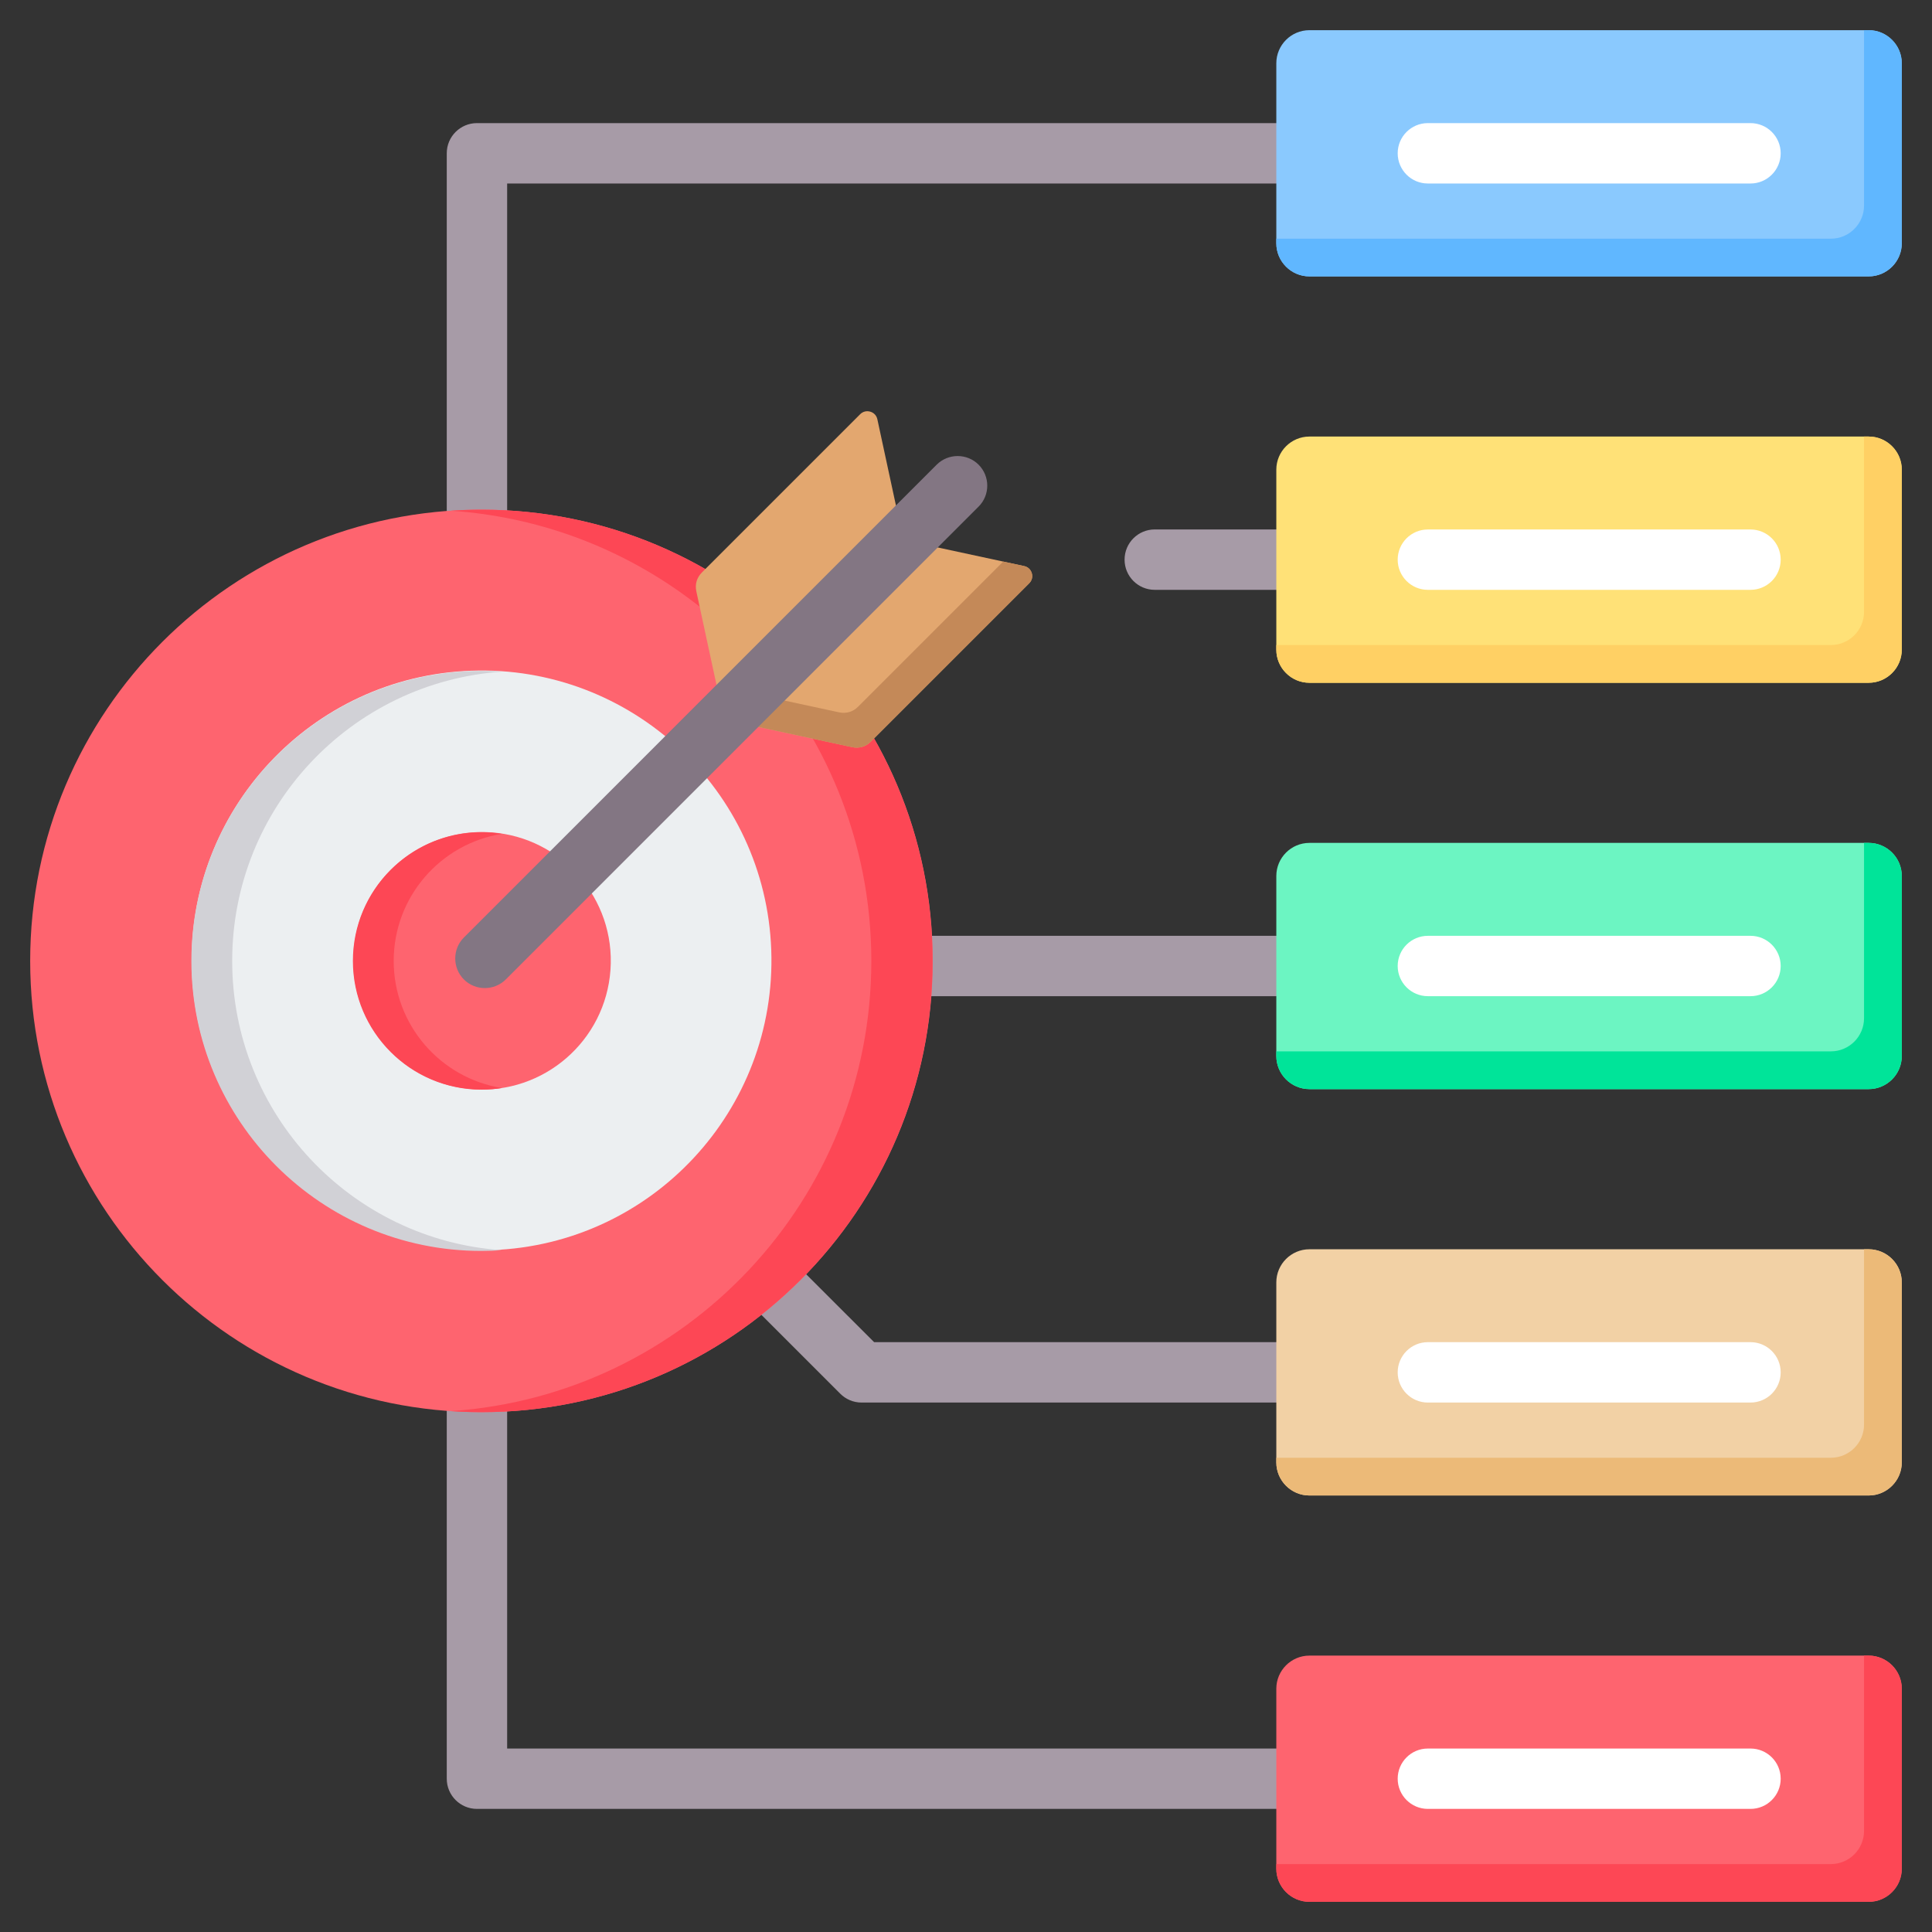 <svg width="50" height="50" viewBox="0 0 50 50" fill="none" xmlns="http://www.w3.org/2000/svg">
<rect x="0" y="0" width="50" height="50" fill="#333333" stroke="none"/>
<g clip-path="url(#clip0_7_1265)">
<path fill-rule="evenodd" clip-rule="evenodd" d="M11.562 14.831V3.967C11.562 3.536 11.912 3.186 12.344 3.186H35.158V4.749H13.125V14.831L11.562 14.831ZM34.073 34.735C34.505 34.735 34.854 35.085 34.854 35.516C34.854 35.948 34.505 36.298 34.073 36.298H22.298C22.08 36.298 21.883 36.209 21.742 36.065L19.673 33.996C19.368 33.691 19.368 33.197 19.673 32.892C19.978 32.587 20.473 32.587 20.778 32.892L22.622 34.735H34.073ZM13.125 35.169H11.562V46.033C11.562 46.464 11.912 46.814 12.344 46.814H35.598V45.252H13.125V35.169ZM35.158 24.219C35.59 24.219 35.94 24.569 35.94 25C35.94 25.431 35.59 25.781 35.158 25.781H21.462C21.03 25.781 20.681 25.431 20.681 25C20.681 24.569 21.03 24.219 21.462 24.219H35.158ZM35.158 13.702H29.885C29.453 13.702 29.104 14.052 29.104 14.484C29.104 14.915 29.453 15.265 29.885 15.265H35.158C35.59 15.265 35.94 14.915 35.94 14.484C35.94 14.052 35.59 13.702 35.158 13.702Z" fill="#A79BA7"/>
<path d="M12.46 36.547C18.91 36.547 24.139 31.319 24.139 24.869C24.139 18.419 18.91 13.19 12.46 13.19C6.01 13.19 0.781 18.419 0.781 24.869C0.781 31.319 6.01 36.547 12.46 36.547Z" fill="#FE646F"/>
<path fill-rule="evenodd" clip-rule="evenodd" d="M12.456 13.19C18.906 13.19 24.135 18.418 24.135 24.868C24.135 31.318 18.906 36.547 12.456 36.547C12.19 36.547 11.926 36.537 11.664 36.52C17.744 36.112 22.55 31.052 22.55 24.868C22.55 18.685 17.744 13.624 11.664 13.217C11.926 13.2 12.19 13.19 12.456 13.19Z" fill="#FD4755"/>
<path d="M12.733 32.353C16.874 32.203 20.109 28.726 19.96 24.585C19.811 20.445 16.333 17.209 12.193 17.358C8.052 17.507 4.816 20.985 4.965 25.125C5.115 29.266 8.592 32.502 12.733 32.353Z" fill="#ECEFF1"/>
<path fill-rule="evenodd" clip-rule="evenodd" d="M12.458 17.364C12.636 17.364 12.812 17.371 12.986 17.383C9.088 17.654 6.009 20.902 6.009 24.869C6.009 28.836 9.088 32.084 12.986 32.355C12.812 32.367 12.636 32.374 12.458 32.374C8.313 32.374 4.953 29.014 4.953 24.869C4.953 20.724 8.313 17.364 12.458 17.364Z" fill="#D1D1D6"/>
<path d="M15.799 25.102C15.93 23.266 14.547 21.671 12.711 21.541C10.875 21.41 9.281 22.793 9.151 24.629C9.02 26.465 10.402 28.059 12.238 28.189C14.074 28.32 15.668 26.938 15.799 25.102Z" fill="#FE646F"/>
<path fill-rule="evenodd" clip-rule="evenodd" d="M12.464 21.538C10.624 21.538 9.133 23.029 9.133 24.869C9.133 26.708 10.624 28.2 12.464 28.2C12.644 28.2 12.82 28.185 12.992 28.158C11.403 27.905 10.189 26.529 10.189 24.869C10.189 23.209 11.403 21.833 12.992 21.58C12.82 21.552 12.644 21.538 12.464 21.538Z" fill="#FD4755"/>
<path fill-rule="evenodd" clip-rule="evenodd" d="M26.636 15.095L22.538 19.193C22.408 19.324 22.234 19.375 22.054 19.336L18.736 18.621L18.021 15.303C17.982 15.122 18.033 14.949 18.163 14.818L22.261 10.72C22.331 10.65 22.427 10.626 22.523 10.654C22.618 10.682 22.685 10.754 22.706 10.851L23.38 13.977L26.505 14.65C26.602 14.671 26.675 14.739 26.703 14.834C26.731 14.929 26.706 15.025 26.636 15.095Z" fill="#E3A76F"/>
<path fill-rule="evenodd" clip-rule="evenodd" d="M26.635 15.095L22.537 19.193C22.406 19.324 22.233 19.375 22.052 19.336L18.734 18.621L18.547 17.752L21.719 18.436C21.9 18.474 22.073 18.423 22.204 18.293L25.963 14.534L26.504 14.65C26.601 14.671 26.674 14.739 26.702 14.834C26.73 14.929 26.705 15.025 26.635 15.095Z" fill="#C48958"/>
<path fill-rule="evenodd" clip-rule="evenodd" d="M25.326 12.026C25.625 12.325 25.625 12.813 25.326 13.111L13.09 25.348C12.791 25.646 12.303 25.646 12.005 25.348C11.707 25.049 11.707 24.561 12.005 24.263L24.241 12.026C24.54 11.728 25.028 11.728 25.326 12.026Z" fill="#837683"/>
<path fill-rule="evenodd" clip-rule="evenodd" d="M33.887 0.781H48.362C48.833 0.781 49.218 1.166 49.218 1.637V6.297C49.218 6.768 48.833 7.153 48.362 7.153H33.887C33.416 7.153 33.031 6.768 33.031 6.297V1.637C33.031 1.166 33.416 0.781 33.887 0.781Z" fill="#8AC9FE"/>
<path fill-rule="evenodd" clip-rule="evenodd" d="M48.241 0.781H48.362C48.833 0.781 49.218 1.166 49.218 1.637V6.297C49.218 6.768 48.833 7.153 48.362 7.153H33.887C33.416 7.153 33.031 6.768 33.031 6.297V6.177H47.385C47.856 6.177 48.241 5.792 48.241 5.321V0.781Z" fill="#60B7FF"/>
<path fill-rule="evenodd" clip-rule="evenodd" d="M36.953 4.749C36.522 4.749 36.172 4.399 36.172 3.967C36.172 3.536 36.522 3.186 36.953 3.186H45.303C45.734 3.186 46.084 3.536 46.084 3.967C46.084 4.399 45.734 4.749 45.303 4.749H36.953Z" fill="white"/>
<path fill-rule="evenodd" clip-rule="evenodd" d="M33.887 11.298H48.362C48.833 11.298 49.218 11.683 49.218 12.154V16.814C49.218 17.285 48.833 17.67 48.362 17.67H33.887C33.416 17.67 33.031 17.285 33.031 16.814V12.154C33.031 11.683 33.416 11.298 33.887 11.298Z" fill="#FFE177"/>
<path fill-rule="evenodd" clip-rule="evenodd" d="M48.241 11.298H48.362C48.833 11.298 49.218 11.683 49.218 12.154V16.814C49.218 17.285 48.833 17.67 48.362 17.67H33.887C33.416 17.67 33.031 17.285 33.031 16.814V16.693H47.385C47.856 16.693 48.241 16.308 48.241 15.837V11.298Z" fill="#FFD064"/>
<path fill-rule="evenodd" clip-rule="evenodd" d="M36.953 15.265C36.522 15.265 36.172 14.915 36.172 14.484C36.172 14.052 36.522 13.703 36.953 13.703H45.303C45.734 13.703 46.084 14.052 46.084 14.484C46.084 14.915 45.734 15.265 45.303 15.265H36.953Z" fill="white"/>
<path fill-rule="evenodd" clip-rule="evenodd" d="M33.887 21.814H48.362C48.833 21.814 49.218 22.199 49.218 22.67V27.33C49.218 27.801 48.833 28.186 48.362 28.186H33.887C33.416 28.186 33.031 27.801 33.031 27.33V22.67C33.031 22.199 33.416 21.814 33.887 21.814Z" fill="#6CF5C2"/>
<path fill-rule="evenodd" clip-rule="evenodd" d="M48.241 21.814H48.362C48.833 21.814 49.218 22.199 49.218 22.67V27.33C49.218 27.801 48.833 28.186 48.362 28.186H33.887C33.416 28.186 33.031 27.801 33.031 27.33V27.209H47.385C47.856 27.209 48.241 26.824 48.241 26.353V21.814Z" fill="#00E499"/>
<path fill-rule="evenodd" clip-rule="evenodd" d="M36.953 25.781C36.522 25.781 36.172 25.431 36.172 25C36.172 24.569 36.522 24.219 36.953 24.219H45.303C45.734 24.219 46.084 24.569 46.084 25C46.084 25.431 45.734 25.781 45.303 25.781H36.953Z" fill="white"/>
<path fill-rule="evenodd" clip-rule="evenodd" d="M33.887 32.331H48.362C48.833 32.331 49.218 32.716 49.218 33.187V37.847C49.218 38.318 48.833 38.703 48.362 38.703H33.887C33.416 38.703 33.031 38.318 33.031 37.847V33.187C33.031 32.716 33.416 32.331 33.887 32.331Z" fill="#F2D1A5"/>
<path fill-rule="evenodd" clip-rule="evenodd" d="M48.241 32.331H48.362C48.833 32.331 49.218 32.716 49.218 33.187V37.847C49.218 38.318 48.833 38.703 48.362 38.703H33.887C33.416 38.703 33.031 38.318 33.031 37.847V37.726H47.385C47.856 37.726 48.241 37.341 48.241 36.87V32.331Z" fill="#ECBA78"/>
<path fill-rule="evenodd" clip-rule="evenodd" d="M36.953 36.298C36.522 36.298 36.172 35.948 36.172 35.517C36.172 35.085 36.522 34.735 36.953 34.735H45.303C45.734 34.735 46.084 35.085 46.084 35.517C46.084 35.948 45.734 36.298 45.303 36.298H36.953Z" fill="white"/>
<path fill-rule="evenodd" clip-rule="evenodd" d="M33.887 42.847H48.362C48.833 42.847 49.218 43.232 49.218 43.703V48.363C49.218 48.834 48.833 49.219 48.362 49.219H33.887C33.416 49.219 33.031 48.834 33.031 48.363V43.703C33.031 43.232 33.416 42.847 33.887 42.847Z" fill="#FE646F"/>
<path fill-rule="evenodd" clip-rule="evenodd" d="M48.241 42.847H48.362C48.833 42.847 49.218 43.232 49.218 43.703V48.363C49.218 48.834 48.833 49.219 48.362 49.219H33.887C33.416 49.219 33.031 48.834 33.031 48.363V48.242H47.385C47.856 48.242 48.241 47.857 48.241 47.386V42.847Z" fill="#FD4755"/>
<path fill-rule="evenodd" clip-rule="evenodd" d="M36.953 46.814C36.522 46.814 36.172 46.464 36.172 46.033C36.172 45.601 36.522 45.252 36.953 45.252H45.303C45.734 45.252 46.084 45.601 46.084 46.033C46.084 46.464 45.734 46.814 45.303 46.814H36.953Z" fill="white"/>
</g>
<defs>
<clipPath id="clip0_7_1265">
<rect width="50" height="50" fill="white"/>
</clipPath>
</defs>
</svg>
